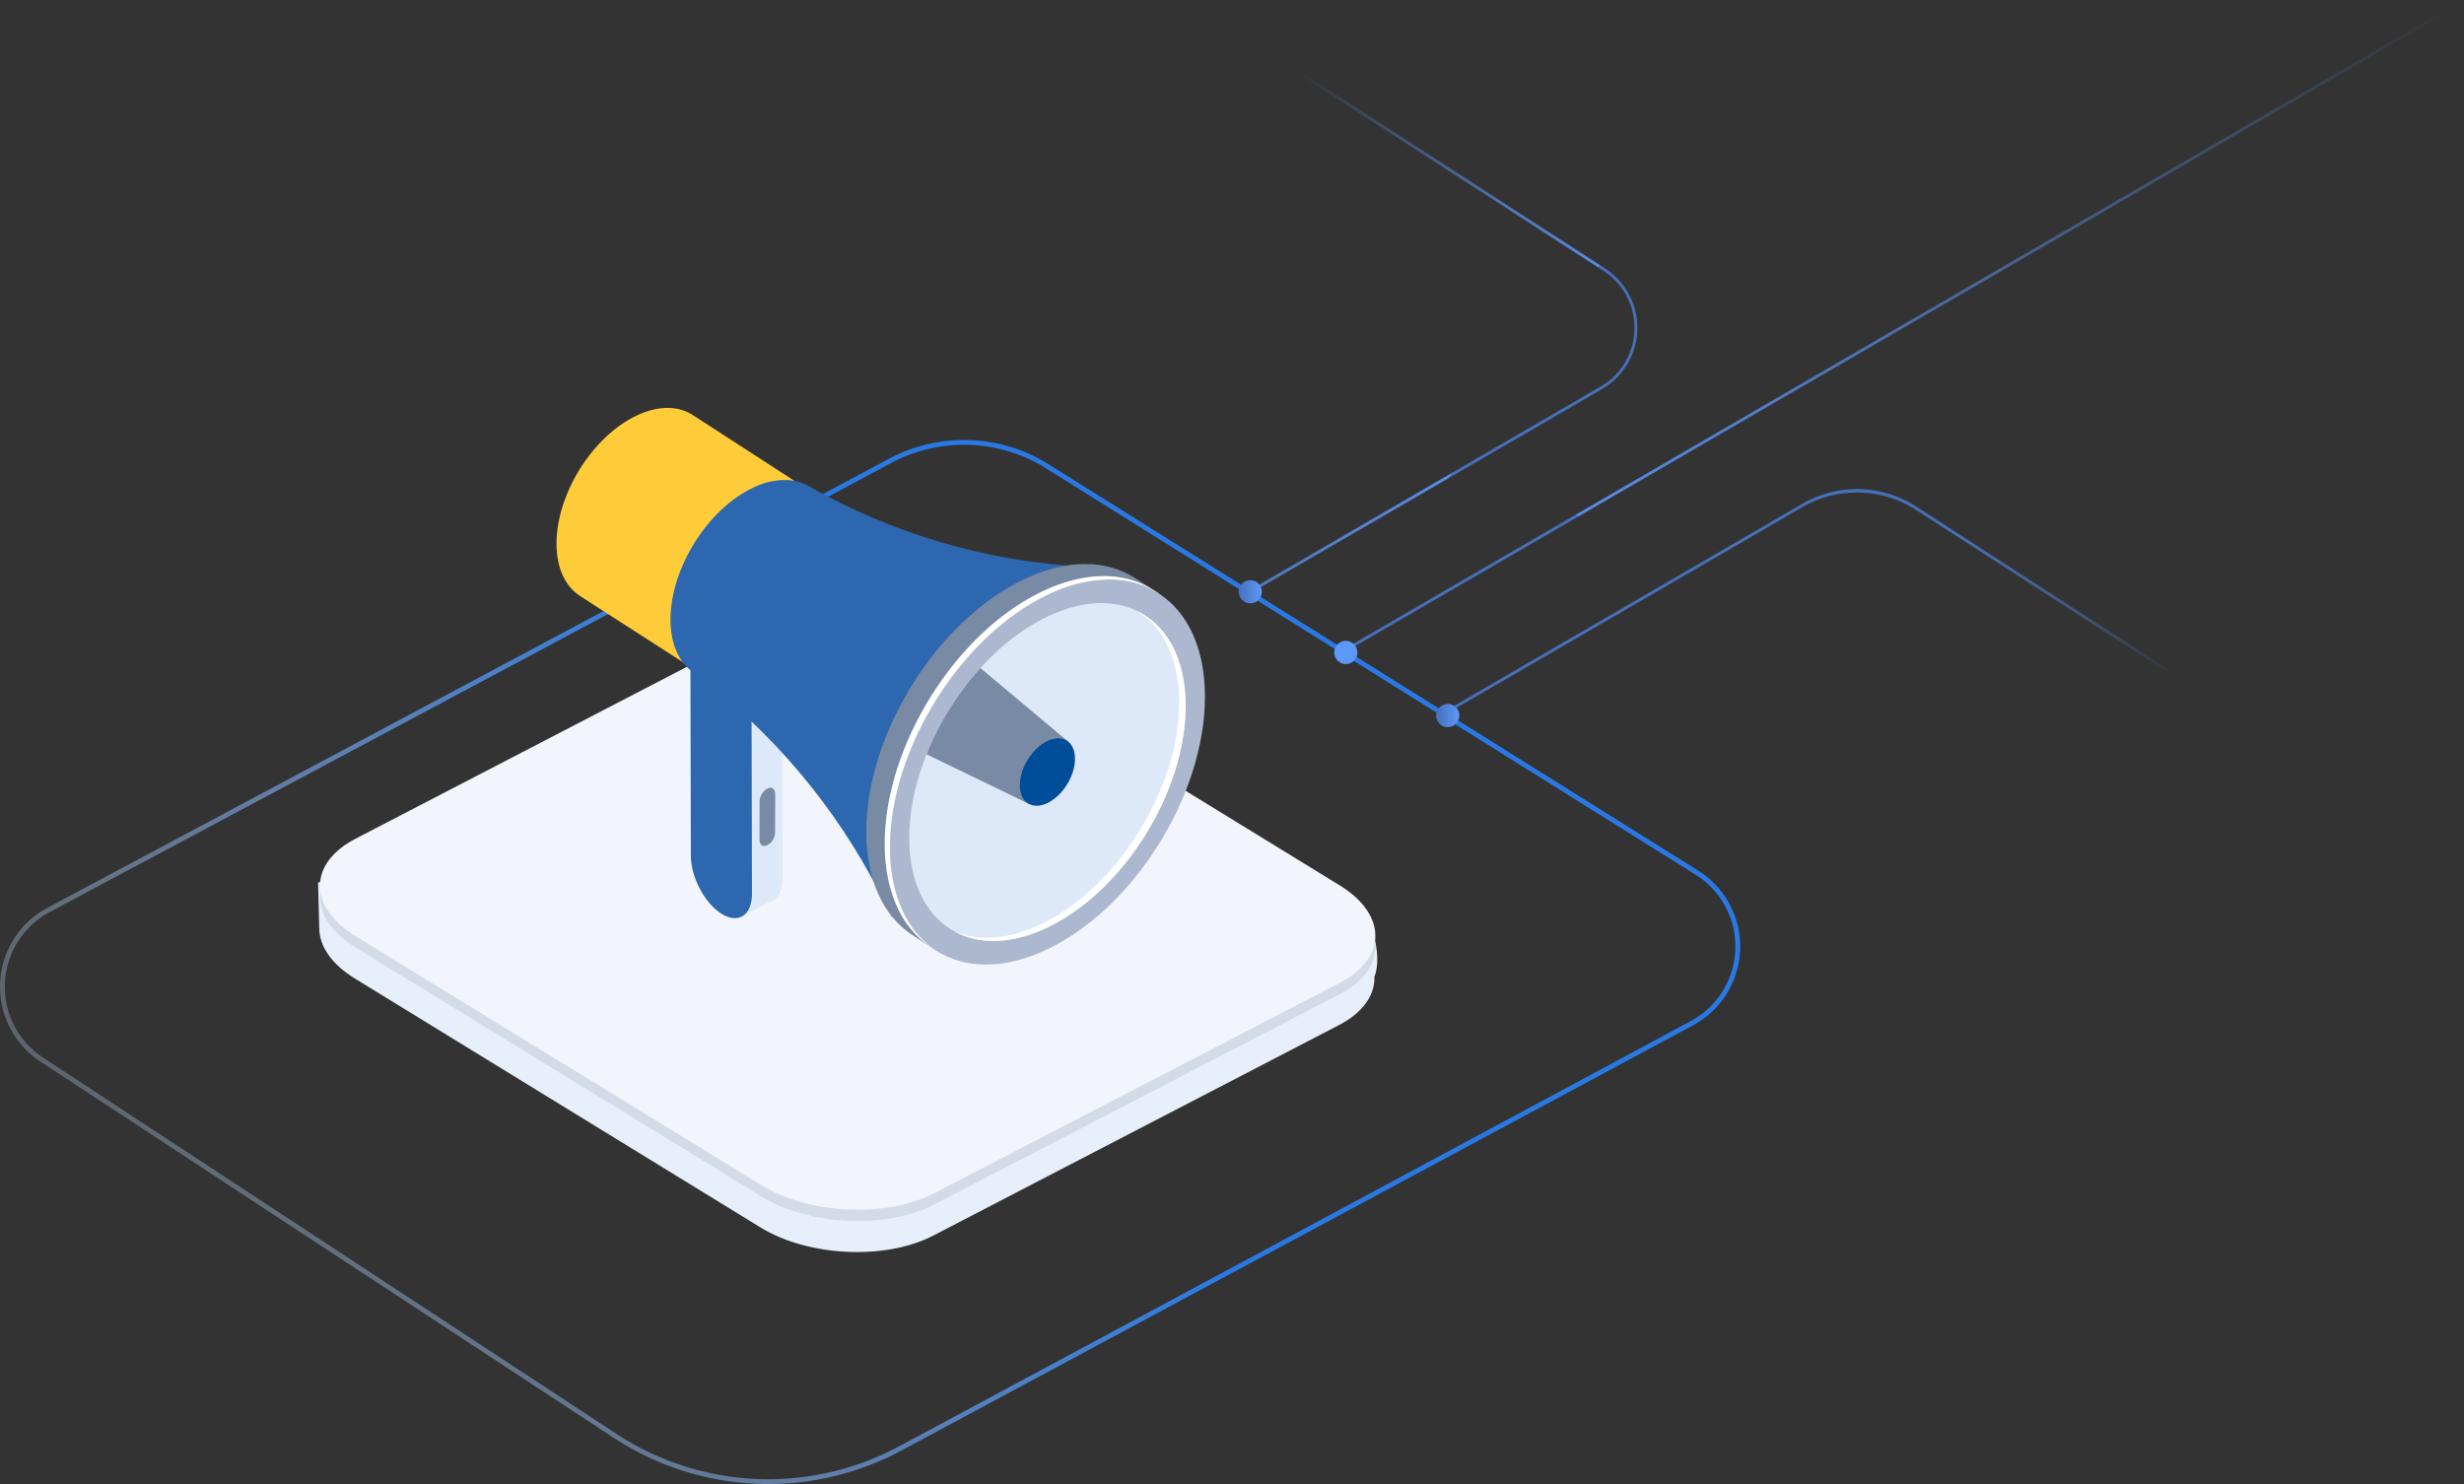 <svg xmlns="http://www.w3.org/2000/svg" xmlns:xlink="http://www.w3.org/1999/xlink" width="848.528" height="511.163" viewBox="0 0 848.528 511.163">
  <rect x="0" y="0" width="848.528" height="511.163" fill="#333333" stroke="none"/>
  <defs>
    <linearGradient id="linear-gradient" x1="-0.175" y1="0.704" x2="1.188" y2="0.08" gradientUnits="objectBoundingBox">
      <stop offset="0" stop-color="#fff" stop-opacity="0"/>
      <stop offset="0.506" stop-color="#2979e4"/>
      <stop offset="1" stop-color="#2979e4"/>
    </linearGradient>
    <linearGradient id="linear-gradient-2" x1="0.978" y1="-0.001" x2="0.214" y2="0.799" gradientUnits="objectBoundingBox">
      <stop offset="0" stop-color="#5e98f7" stop-opacity="0"/>
      <stop offset="1" stop-color="#578de6"/>
      <stop offset="1" stop-color="#4670ba"/>
    </linearGradient>
    <linearGradient id="linear-gradient-3" x1="0.028" y1="0.252" x2="0.569" y2="0.779" xlink:href="#linear-gradient-2"/>
    <linearGradient id="linear-gradient-4" x1="0.756" y1="0.721" x2="0.349" y2="0.454" gradientUnits="objectBoundingBox">
      <stop offset="0" stop-color="#5e98f7" stop-opacity="0"/>
      <stop offset="1" stop-color="#4670ba"/>
    </linearGradient>
    <linearGradient id="linear-gradient-5" x1="1" y1="0.5" x2="0" y2="0.5" gradientUnits="objectBoundingBox">
      <stop offset="0" stop-color="#5e98f7"/>
      <stop offset="1" stop-color="#4670ba"/>
    </linearGradient>
    <linearGradient id="linear-gradient-6" x1="-1.874" y1="18.583" x2="-2.874" y2="18.583" xlink:href="#linear-gradient-5"/>
    <clipPath id="clip-path">
      <path id="Path_16334" data-name="Path 16334" d="M173.248,0V323.212l364.757,30.967V30.966Z" fill="none"/>
    </clipPath>
    <clipPath id="clip-path-2">
      <path id="Path_16336" data-name="Path 16336" d="M352.091,118.183c-9.539,0-18.857,1.845-26.138,5.624L186.176,196.322c-16.366,8.487-16.366,23.564,0,33.609l139.77,85.777c16.364,10.042,43,11.3,59.365,2.816l139.774-72.513c16.361-8.488,16.361-23.563-.005-33.609L385.3,126.627h0c-7.473-4.587-17.087-7.343-26.888-8.175-2.1-.179-4.2-.269-6.3-.269h-.031" fill="none"/>
    </clipPath>
    <clipPath id="clip-path-3">
      <path id="Path_16338" data-name="Path 16338" d="M186.175,233.8l139.772,85.772c16.361,10.045,42.995,11.309,59.361,2.816L525.08,249.883l.007.005c9.049-4.7,13.086-11.409,12.124-18.17-.776,5.388-4.813,10.5-12.124,14.294L385.31,318.526c-16.361,8.488-43,7.224-59.362-2.817L186.17,229.933c-7.315-4.493-11.346-9.984-12.127-15.45-.96,6.669,3.078,13.762,12.132,19.321" fill="none"/>
    </clipPath>
    <linearGradient id="linear-gradient-8" x1="-0.474" y1="1.075" x2="-0.471" y2="1.075" gradientUnits="objectBoundingBox">
      <stop offset="0" stop-color="#fff"/>
      <stop offset="1" stop-color="#d3dbe6"/>
    </linearGradient>
    <clipPath id="clip-path-5">
      <path id="Path_16342" data-name="Path 16342" d="M301.477,135.265l.148,66.906c.018,7.438,4.749,16.4,10.56,20.019s10.51.526,10.491-6.909l-.148-67.325-21.051-13.108Z" fill="none"/>
    </clipPath>
    <linearGradient id="linear-gradient-9" x1="-14.209" y1="2.562" x2="-14.161" y2="2.562" gradientUnits="objectBoundingBox">
      <stop offset="0" stop-color="#8ac0ea"/>
      <stop offset="1" stop-color="#2c67b0"/>
    </linearGradient>
    <clipPath id="clip-path-7">
      <path id="Path_16346" data-name="Path 16346" d="M322.9,75.509c-15.62,7.459-28.278,27.752-28.278,45.323,0,8.864,3.223,15.34,8.422,18.624a220.369,220.369,0,0,1,63.73,75.774l4.105,8.088L446.728,103.1l-9.316-.438a214.658,214.658,0,0,1-95.094-27.724c-.214-.125-.427-.243-.645-.361-.043-.025-.086-.047-.127-.07l-.1-.062-.009.015,0,0a16.2,16.2,0,0,0-5.789-1.625l-.143-.013q-.65-.031-1.3-.032A24.406,24.406,0,0,0,322.9,75.509" fill="none"/>
    </clipPath>
    <linearGradient id="linear-gradient-10" x1="-0.847" y1="1.404" x2="-0.843" y2="1.404" xlink:href="#linear-gradient-9"/>
    <clipPath id="clip-path-9">
      <path id="Path_16351" data-name="Path 16351" d="M424.426,112.331c-29.96,14.306-54.248,53.236-54.248,86.944s24.29,49.432,54.248,35.123,54.244-53.238,54.244-86.947c0-23.91-12.222-38.773-30.016-40.284q-1.5-.127-3.047-.128a49.466,49.466,0,0,0-21.181,5.292" fill="none"/>
    </clipPath>
    <linearGradient id="linear-gradient-11" x1="-3.412" y1="1.734" x2="-3.403" y2="1.734" gradientUnits="objectBoundingBox">
      <stop offset="0" stop-color="#fff"/>
      <stop offset="0.493" stop-color="#afbcd2"/>
      <stop offset="0.506" stop-color="#adbbd1"/>
      <stop offset="1" stop-color="#abb8cf"/>
    </linearGradient>
    <clipPath id="clip-path-11">
      <path id="Path_16356" data-name="Path 16356" d="M424.426,119.816c-26.287,12.556-47.589,46.708-47.589,76.282s21.307,43.368,47.589,30.813,47.592-46.708,47.592-76.282c0-20.979-10.721-34.017-26.336-35.343q-1.316-.111-2.677-.112a43.348,43.348,0,0,0-18.579,4.642" fill="none"/>
    </clipPath>
    <clipPath id="clip-path-12">
      <path id="Path_16358" data-name="Path 16358" d="M424.426,162.666c-5.208,2.485-9.436,9.208-9.506,15.083v.3c.07,5.806,4.3,8.494,9.506,6.009,5.247-2.507,9.5-9.329,9.5-15.235,0-4.084-2.035-6.663-5.028-7.033l-.035,0-.367-.031c-.085,0-.171,0-.256,0a8.187,8.187,0,0,0-3.815.92" fill="none"/>
    </clipPath>
    <linearGradient id="linear-gradient-12" x1="-21.83" y1="7.679" x2="-21.777" y2="7.679" gradientUnits="objectBoundingBox">
      <stop offset="0" stop-color="#296db5"/>
      <stop offset="1" stop-color="#004d9a"/>
    </linearGradient>
  </defs>
  <g id="Group_3011" data-name="Group 3011" transform="translate(-172.472 -176.447)">
    <g id="Group_2963" data-name="Group 2963" transform="translate(59 171)">
      <g id="Group_2961" data-name="Group 2961" transform="translate(-2883.323 151.192)">
        <path id="Path_15455" data-name="Path 15455" d="M3261.365,365.417a96.928,96.928,0,0,1-53.238-15.926L3010.709,219.919a30.824,30.824,0,0,1,2.4-52.963L3302.986,12.237a54.9,54.9,0,0,1,54.833,1.887l223.776,140.009a30.825,30.825,0,0,1-1.76,53.285L3307.292,353.847A96.981,96.981,0,0,1,3261.365,365.417ZM3328.759,7.464a53.061,53.061,0,0,0-24.993,6.235L3013.888,168.418a29.167,29.167,0,0,0-2.27,50.115l197.417,129.573a95.3,95.3,0,0,0,97.471,4.282L3579.05,205.958a29.167,29.167,0,0,0,1.665-50.419L3356.939,15.53A53.125,53.125,0,0,0,3328.759,7.464Z" transform="translate(0 0)" fill="url(#linear-gradient)"/>
      </g>
      <g id="Group_2962" data-name="Group 2962" transform="translate(533.421 3.447)">
        <g id="Group_2501" data-name="Group 2501" transform="translate(0 0)">
          <path id="Path_14870" data-name="Path 14870" d="M551.282,785.4,936.151,561.987,551.282,785.4l.251.433L936.4,562.419l-.5-.865L551.031,784.968Z" transform="translate(-507.824 -559.554)" fill="url(#linear-gradient-2)"/>
          <g id="Group_2074" data-name="Group 2074" transform="translate(0 9.018)">
            <path id="Path_14871" data-name="Path 14871" d="M837.243,579.554l-.11.17-.433.669L968.912,665.8a23.39,23.39,0,0,1-.949,39.876L846.908,775.95l.251.432.251.433,121.054-70.271a24.391,24.391,0,0,0,.99-41.582Z" transform="translate(-836.7 -579.554)" fill="url(#linear-gradient-3)"/>
            <path id="Path_14872" data-name="Path 14872" d="M901.4,621.171l-.543.839-144.5-93.348a37.579,37.579,0,0,0-39.258-.935L596.16,597.932l-.251-.433-.251-.432,121.469-70.512a37.58,37.58,0,0,1,39.257.934Z" transform="translate(-516.45 -360.028)" fill="url(#linear-gradient-4)"/>
          </g>
        </g>
        <ellipse id="Ellipse_1616" data-name="Ellipse 1616" cx="4" cy="4" rx="4" ry="4" transform="translate(6.61 201.833)" fill="url(#linear-gradient-5)"/>
        <ellipse id="Ellipse_1617" data-name="Ellipse 1617" cx="4" cy="4" rx="4" ry="4" transform="translate(39.507 222.732)" fill="url(#linear-gradient-6)"/>
        <ellipse id="Ellipse_1618" data-name="Ellipse 1618" cx="4" cy="4" rx="4" ry="4" transform="translate(74.61 244.476)" fill="url(#linear-gradient-5)"/>
      </g>
    </g>
    <g id="Group_2992" data-name="Group 2992" transform="translate(108.752 269)">
      <g id="Group_2967" data-name="Group 2967">
        <g id="Group_2966" data-name="Group 2966" clip-path="url(#clip-path)">
          <path id="Path_16333" data-name="Path 16333" d="M537.03,243.845s2.193-4.345,0-13.408-8.759-5.2-8.759-5.2c-2.475,14.544-20.063,5.719-34.763,7.029L393.374,284.96l-43.694,13.4L210.193,221.136l3.222-1.676c-11.919-6.028-18.75-2.655-25.2-14.356l-9.388,5.045-5.579,1.278.41,15.675c0,6.086,4.093,12.368,12.269,17.387l139.744,85.774c16.36,10.04,42.986,11.3,59.349,2.817l139.741-72.515c8.044-4.174,12.134-9.945,12.264-15.921.006-.269-.005-.535-.017-.8Z" fill="#e7effa"/>
        </g>
      </g>
      <g id="Group_2969" data-name="Group 2969">
        <g id="Group_2968" data-name="Group 2968" clip-path="url(#clip-path-2)">
          <path id="Path_16335" data-name="Path 16335" d="M541.446,118.183,169.81,86.633V327.012l371.636,31.55Z" fill="#f2f5fc"/>
        </g>
      </g>
      <g id="Group_2971" data-name="Group 2971">
        <g id="Group_2970" data-name="Group 2970" clip-path="url(#clip-path-3)">
          <path id="Path_16337" data-name="Path 16337" d="M538.173,214.483l-365.09-30.995v147.4l365.09,30.995Z" fill="url(#linear-gradient-8)"/>
        </g>
      </g>
      <g id="Group_2973" data-name="Group 2973">
        <g id="Group_2972" data-name="Group 2972" clip-path="url(#clip-path)">
          <path id="Path_16339" data-name="Path 16339" d="M312.134,196.738l-.021-8.765-10.637-53.127,10.509-5.433,21.05,13.108.149,67.325c.01,4.532-1.733,7.446-4.413,8.218L319.411,223l-1.176-4.435-1.607-8.037a26.481,26.481,0,0,1-4.5-13.8" fill="#dde9f8"/>
        </g>
      </g>
      <g id="Group_2975" data-name="Group 2975">
        <g id="Group_2974" data-name="Group 2974" clip-path="url(#clip-path-5)">
          <path id="Path_16341" data-name="Path 16341" d="M322.7,134.848l-21.218-1.8V225.81l21.218,1.8Z" fill="url(#linear-gradient-9)"/>
        </g>
      </g>
      <g id="Group_2977" data-name="Group 2977">
        <g id="Group_2976" data-name="Group 2976" clip-path="url(#clip-path)">
          <path id="Path_16343" data-name="Path 16343" d="M255.364,94.686c0-17.083,12.315-36.813,27.5-44.066,7.856-3.754,14.939-3.421,19.949.132v-.008l83.361,53.983-43.012,59.3-79.628-51.252c-.068-.044-.136-.087-.2-.133l-.178-.115v-.008c-4.815-3.27-7.786-9.454-7.786-17.84" fill="#ffcc39"/>
        </g>
      </g>
      <g id="Group_2979" data-name="Group 2979">
        <g id="Group_2978" data-name="Group 2978" clip-path="url(#clip-path-7)">
          <path id="Path_16345" data-name="Path 16345" d="M508.272,198.758,421.91,21.995,233.076,97.351l86.361,176.764Z" transform="translate(0)" fill="url(#linear-gradient-10)"/>
        </g>
      </g>
      <g id="Group_2981" data-name="Group 2981">
        <g id="Group_2980" data-name="Group 2980" clip-path="url(#clip-path)">
          <path id="Path_16347" data-name="Path 16347" d="M362.031,193.945c0-33.707,24.287-72.638,54.246-86.945,14.94-7.137,28.471-6.8,38.28-.492l.053.035c.025.016.05.034.074.048l8.9,5.838-3.109-.9c6.327,6.956,10.051,17.393,10.051,30.59,0,33.709-24.289,72.638-54.247,86.944-11.758,5.617-22.64,6.606-31.524,3.7l1.409,2.14-8.194-5.362c-.043-.028-.086-.055-.129-.085l-.295-.192h.01c-9.6-6.424-15.524-18.678-15.524-35.318" fill="#788aa4"/>
          <path id="Path_16348" data-name="Path 16348" d="M368.38,198.09c0-33.707,24.287-72.638,54.246-86.944,14.74-7.041,28.1-6.807,37.881-.744l1.362.894c.463.326.923.67,1.366,1.025l-2.761-.8c6.327,6.964,10.05,17.4,10.05,30.6,0,33.71-24.286,72.638-54.246,86.945-11.758,5.617-22.641,6.606-31.525,3.7l1.286,1.952c-10.852-5.978-17.659-18.78-17.659-36.624" fill="#fff"/>
        </g>
      </g>
      <g id="Group_2983" data-name="Group 2983">
        <g id="Group_2982" data-name="Group 2982" clip-path="url(#clip-path-9)">
          <path id="Path_16350" data-name="Path 16350" d="M478.67,107.039,370.178,97.828V248.707l108.492,9.211Z" fill="url(#linear-gradient-11)"/>
        </g>
      </g>
      <g id="Group_2985" data-name="Group 2985">
        <g id="Group_2984" data-name="Group 2984" clip-path="url(#clip-path)">
          <path id="Path_16352" data-name="Path 16352" d="M376.834,196.1c0,29.574,21.309,43.37,47.593,30.813s47.589-46.707,47.589-76.281-21.307-43.368-47.593-30.814-47.589,46.708-47.589,76.282" fill="#dde9f8"/>
          <path id="Path_16353" data-name="Path 16353" d="M422.2,225.795c26.287-12.554,47.593-46.709,47.593-76.28,0-15.529-5.878-26.7-15.265-32,10.673,4.719,17.488,16.39,17.488,33.116,0,29.572-21.309,63.726-47.593,76.283-12.484,5.961-23.84,5.976-32.327,1.188,8.2,3.628,18.683,3.15,30.105-2.306" fill="#fff"/>
        </g>
      </g>
      <g id="Group_2987" data-name="Group 2987">
        <g id="Group_2986" data-name="Group 2986" clip-path="url(#clip-path-11)">
          <path id="Path_16355" data-name="Path 16355" d="M431.547,162.881l-69.055-57.89-25.078,40.263,81.054,39.288Z" fill="#788aa4"/>
        </g>
      </g>
      <g id="Group_2989" data-name="Group 2989">
        <g id="Group_2988" data-name="Group 2988" clip-path="url(#clip-path-12)">
          <path id="Path_16357" data-name="Path 16357" d="M433.927,161.746l-19.007-1.614v26.406l19.007,1.614Z" fill="url(#linear-gradient-12)"/>
        </g>
      </g>
      <g id="Group_2991" data-name="Group 2991">
        <g id="Group_2990" data-name="Group 2990" clip-path="url(#clip-path)">
          <path id="Path_16359" data-name="Path 16359" d="M327.754,198.642l.373-.177a5.235,5.235,0,0,0,2.511-4.427l.042-12.973c.006-1.79-1.111-2.712-2.491-2.058l-.374.177a5.238,5.238,0,0,0-2.512,4.427l-.037,12.978c-.006,1.792,1.109,2.712,2.491,2.058" fill="#788aa4"/>
        </g>
      </g>
    </g>
  </g>
</svg>
